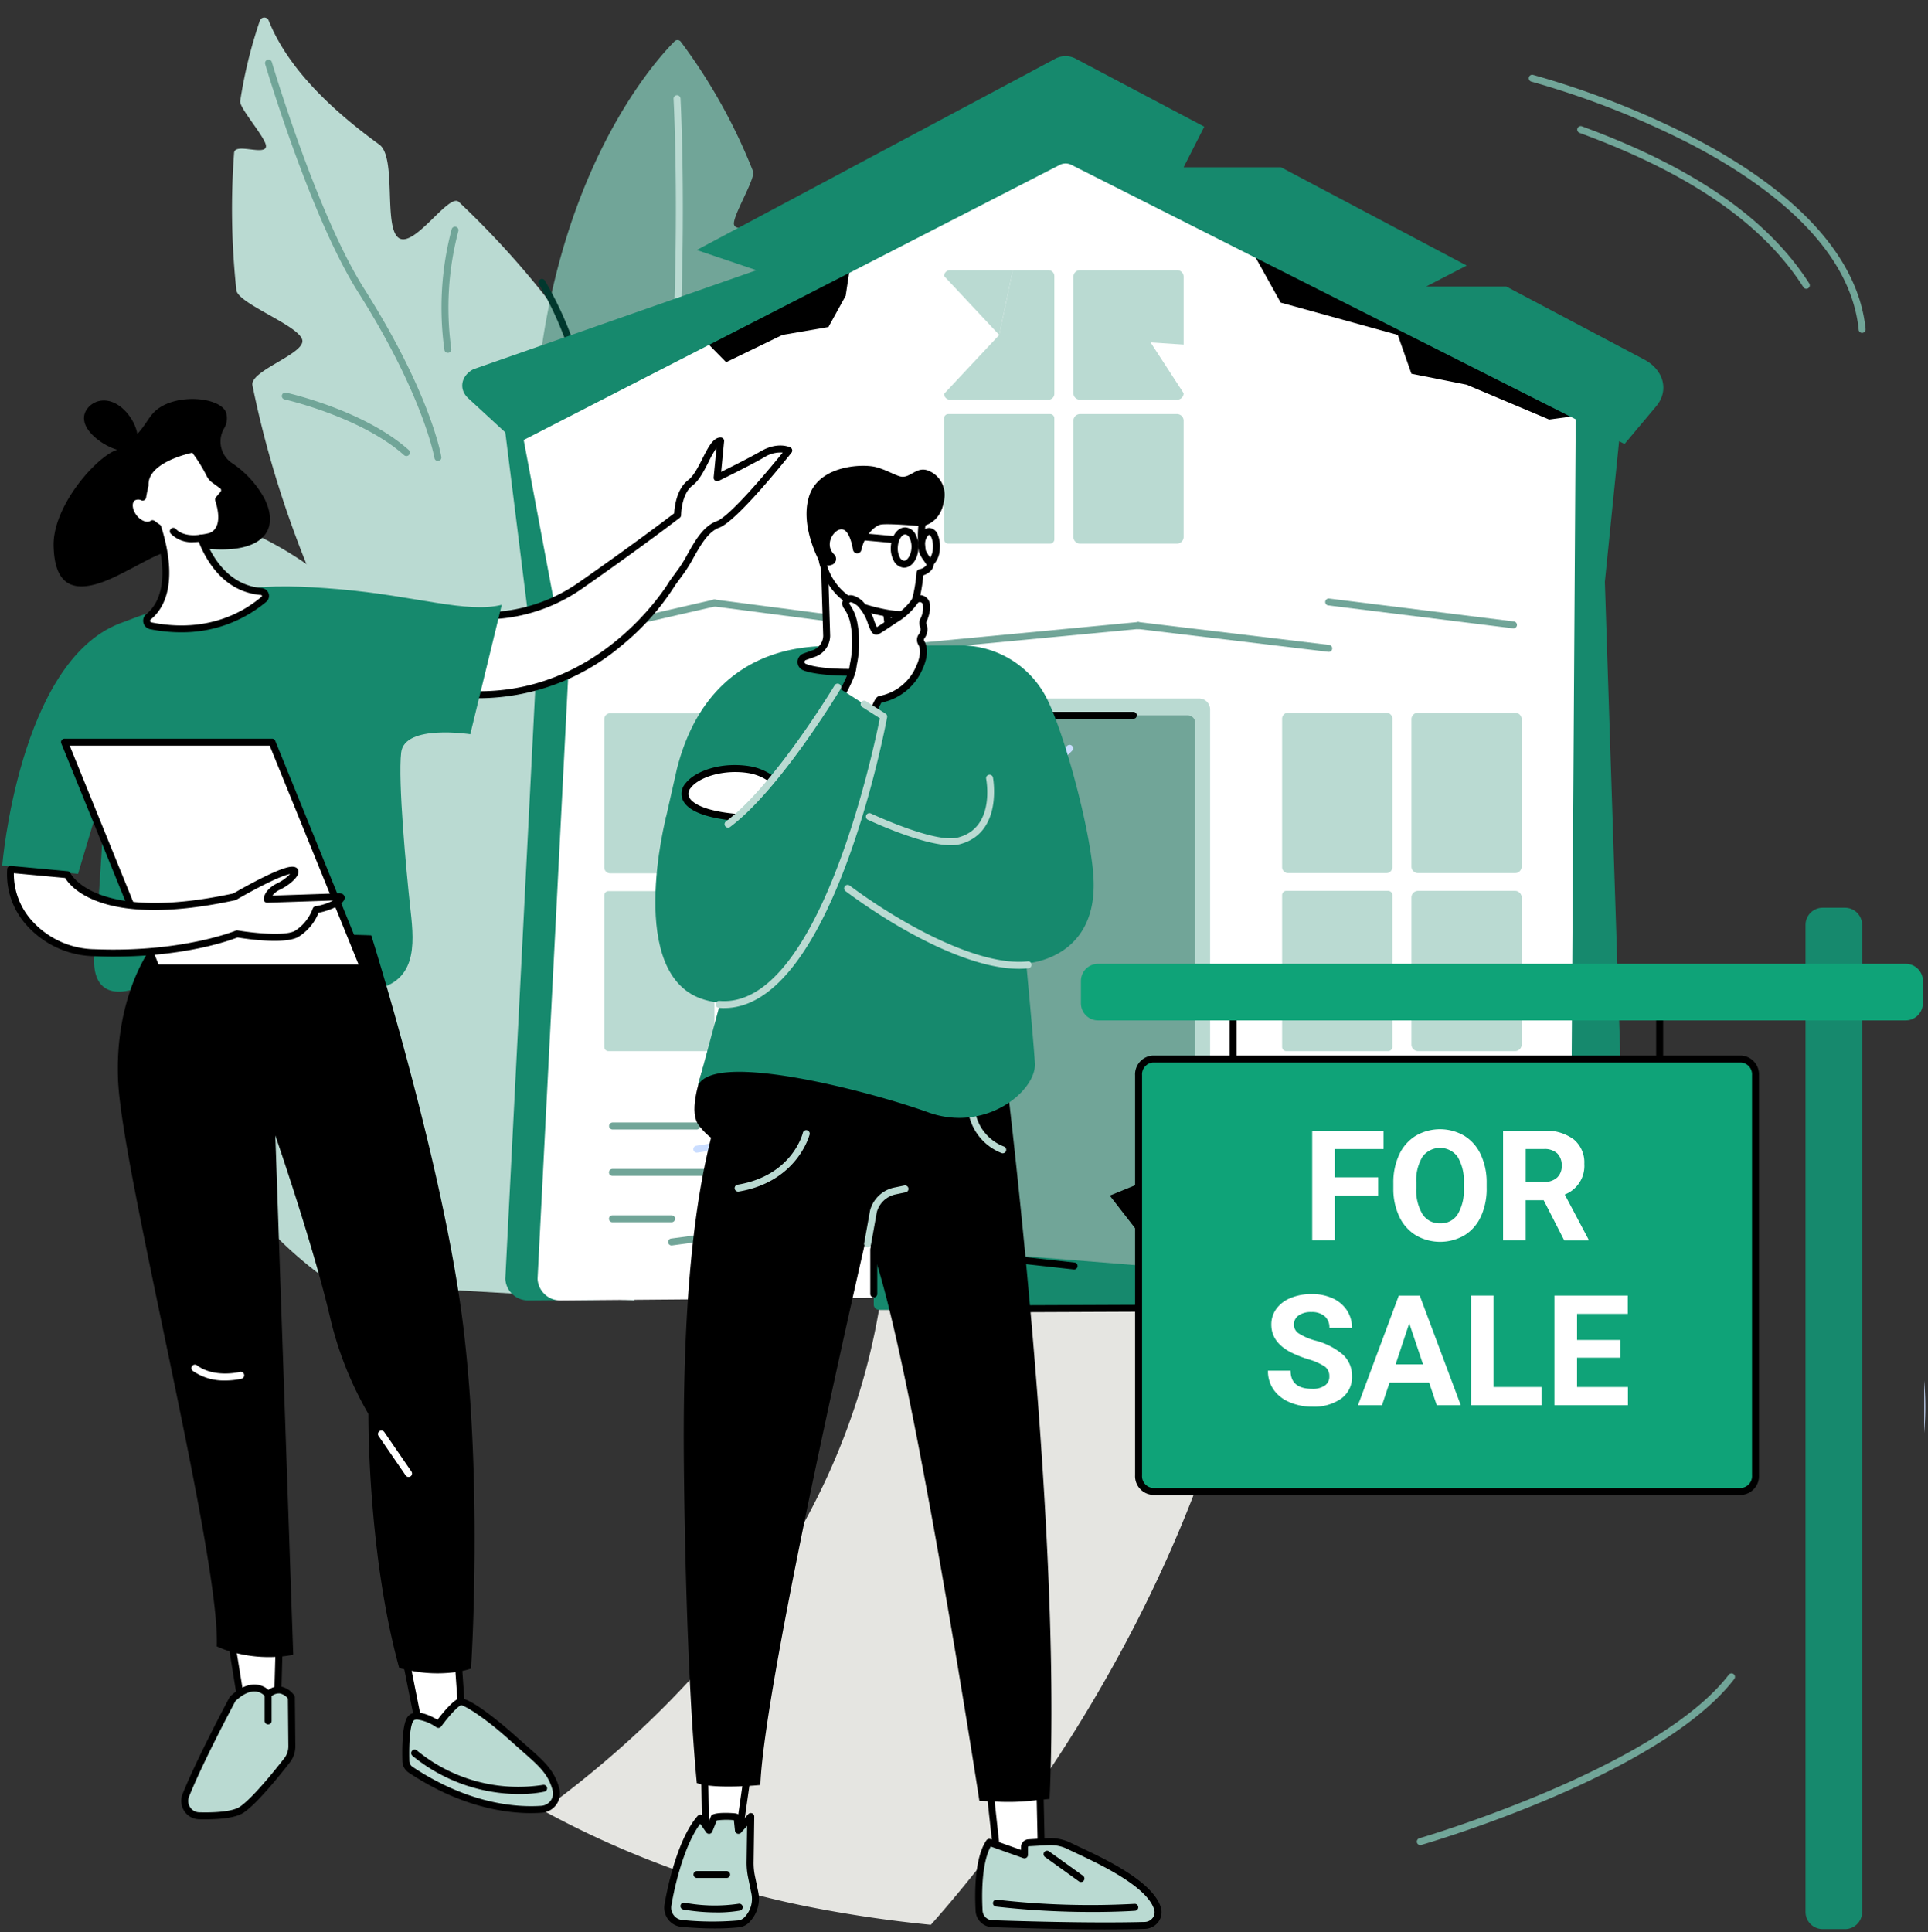 <svg xmlns="http://www.w3.org/2000/svg" xmlns:xlink="http://www.w3.org/1999/xlink" width="371.049" height="371.833" viewBox="0 0 371.049 371.833"><rect x="0" y="0" width="371.049" height="371.833" fill="#333333" stroke="none"/><defs><clipPath id="clip-path"><path id="Trac&#xE9;_10053" data-name="Trac&#xE9; 10053" d="M2,8H373.049V379.833H2ZM2,8" transform="translate(-2 -8)"></path></clipPath><clipPath id="clip-path-2"><path id="Trac&#xE9;_10118" data-name="Trac&#xE9; 10118" d="M209,112h13.371V310.008H209Zm0,0" transform="translate(-209 -112)"></path></clipPath><clipPath id="clip-path-3"><path id="Trac&#xE9;_10158" data-name="Trac&#xE9; 10158" d="M78,216H98.057v24.183H78Zm0,0" transform="translate(-78 -216)"></path></clipPath><clipPath id="clip-path-4"><path id="Trac&#xE9;_10165" data-name="Trac&#xE9; 10165" d="M114,219h36.771v19.169H114Zm0,0" transform="translate(-114 -219)"></path></clipPath></defs><g id="SAM_Assistance_photo_4_" data-name="SAM_Assistance_photo (4)" transform="translate(-2 -8)"><path id="Trac&#xE9;_10054" data-name="Trac&#xE9; 10054" d="M223.574,177.055V166.961a67.365,67.365,0,0,1,0,10.094" transform="translate(148.763 106.725)" fill="#caddff"></path><path id="Trac&#xE9;_10055" data-name="Trac&#xE9; 10055" d="M49.515,125.554c-8.292-7.8-20.024-17.523-31.123-22.081a1.041,1.041,0,0,0-1.449.986A216.333,216.333,0,0,0,20.964,134.9c.392,1.867,7.273,4.994,7.782,6.935.483,1.834-5.406,2.474-4.8,4.347,5.021,15.6,14.422,32.514,31.9,44.716l58.113,3.311,13.188-43.979L78.7,140.565a59.606,59.606,0,0,1-29.184-15.011" transform="translate(10.031 64.046)" fill="#badad2"></path><path id="Trac&#xE9;_10056" data-name="Trac&#xE9; 10056" d="M99.824,118.114s2.52-17.315,29.635-34.2c.528-.333,1.618,2.011,2.168,1.684.495-.3,1.265-3.735,1.775-4.028.777-.451,1.568-.9,2.377-1.345a1.115,1.115,0,0,1,1.671.947,65.57,65.57,0,0,1-1.162,11.086c-.177.953-4.733,2.605-4.969,3.624-.247,1.064,3.826,1.508,3.507,2.644a66.83,66.83,0,0,1-24.752,36.137l-10.25-16.55" transform="translate(65.678 48.394)" fill="#99b9ff"></path><path id="Trac&#xE9;_10057" data-name="Trac&#xE9; 10057" d="M68.365,99.963S54.386,74.1,24.863,67.005a1.448,1.448,0,0,0-1.711,1.959A262.514,262.514,0,0,1,34.428,98.546c7.325,24.587,1.711,39.252,20.266,60.059,16.27,18.248,49.006,21.519,48.327,6.744-.091-2.076-34.655-65.387-34.655-65.387" transform="translate(14.117 39.587)" fill="#badad2"></path><path id="Trac&#xE9;_10058" data-name="Trac&#xE9; 10058" d="M129.124,179.153s2.3-77.961-56.762-133.653c-1.893-1.789-8.559,8.958-11.556,6.94s-.353-15.506-3.741-17.974c-7.73-5.621-17.289-13.828-21.3-23.889a.907.907,0,0,0-1.684.02A89.506,89.506,0,0,0,30.29,26.1c-.222,1.351,5.145,7.26,4.962,8.762-.222,1.789-5.987-.8-6.137,1.188a146.031,146.031,0,0,0,.437,26.422c.274,2.618,12.268,6.888,12.7,9.669.4,2.651-10.172,5.876-9.6,8.67,6.653,32.834,24.2,73.515,67.228,122.854l29.249-24.516" transform="translate(17.934 1.354)" fill="#badad2"></path><path id="Trac&#xE9;_10059" data-name="Trac&#xE9; 10059" d="M65.781,92.1a.666.666,0,0,1-.66-.555C65.1,91.424,63,79.469,50.444,59.635c-9.225-14.572-17.817-43.626-17.9-43.913a.67.67,0,1,1,1.286-.379c.085.287,8.625,29.165,17.746,43.58C64.3,79.019,66.362,90.83,66.44,91.326a.667.667,0,0,1-.548.77.636.636,0,0,1-.111.007" transform="translate(20.487 4.605)" fill="#71a598"></path><path id="Trac&#xE9;_10060" data-name="Trac&#xE9; 10060" d="M58.407,65.413a.655.655,0,0,1-.444-.17c-8.233-7.358-22.831-10.688-22.975-10.72a.669.669,0,1,1,.287-1.306c.614.137,15.082,3.434,23.582,11.027a.669.669,0,0,1-.45,1.169" transform="translate(21.796 30.348)" fill="#71a598"></path><path id="Trac&#xE9;_10061" data-name="Trac&#xE9; 10061" d="M54.049,58.375a.667.667,0,0,1-.659-.574,59.036,59.036,0,0,1,1.4-23.23.67.67,0,0,1,1.28.4,57.627,57.627,0,0,0-1.358,22.642.676.676,0,0,1-.574.757.432.432,0,0,1-.091.007" transform="translate(34.133 17.525)" fill="#71a598"></path><path id="Trac&#xE9;_10062" data-name="Trac&#xE9; 10062" d="M103.65,159.91s22.173-57.186,5.928-110.873c-.542-1.8-6.849.927-7.489-.862-.5-1.423,4.2-8.912,3.643-10.322A107.5,107.5,0,0,0,91.826,12.92a.794.794,0,0,0-1.182-.078C84.879,18.619,43.277,64.922,75.406,168.5l28.244-8.586" transform="translate(41.189 3.098)" fill="#71a598"></path><path id="Trac&#xE9;_10063" data-name="Trac&#xE9; 10063" d="M77.885,110.16c-.026,0-.059-.007-.091-.007a.67.67,0,0,1-.568-.757c6.268-45.754,3.924-89.289,3.9-89.726a.667.667,0,0,1,.633-.705.679.679,0,0,1,.705.627c.026.438,2.37,44.109-3.911,89.988a.674.674,0,0,1-.666.581" transform="translate(50.501 7.362)" fill="#badad2"></path><path id="Trac&#xE9;_10064" data-name="Trac&#xE9; 10064" d="M108.123,143.153s22.217-31.45,24.013-67.378c.092-1.808-8.611,1.1-8.631-.725-.025-2.435,8.593-9.611,8.35-12.065a74.222,74.222,0,0,0-4.4-19.084,1.781,1.781,0,0,0-2.644-.816C116.7,48.452,85.057,73.954,87.609,144.1l20.514-.946" transform="translate(57.379 23.355)" fill="#99b9ff"></path><path id="Trac&#xE9;_10065" data-name="Trac&#xE9; 10065" d="M93.955,123.605a.505.505,0,0,1-.1-.013.665.665,0,0,1-.561-.757c3.872-26.742,26.2-74.429,26.423-74.906a.67.67,0,1,1,1.213.568c-.229.477-22.466,47.981-26.311,74.534a.679.679,0,0,1-.666.575" transform="translate(61.291 26.548)" fill="#5479f7"></path><path id="Trac&#xE9;_10066" data-name="Trac&#xE9; 10066" d="M72.966,64.152a.671.671,0,0,1-.659-.555A66.989,66.989,0,0,0,64.1,41.144a.675.675,0,0,1,.209-.927.668.668,0,0,1,.921.209,68.441,68.441,0,0,1,8.4,22.949.666.666,0,0,1-.548.77.6.6,0,0,1-.111.007" transform="translate(41.624 21.561)" fill="#01382e"></path><path id="Trac&#xE9;_10067" data-name="Trac&#xE9; 10067" d="M89.867,83.605a.645.645,0,0,1-.157-.02.669.669,0,0,1-.5-.81c2.011-8.226,9.154-22.25,9.454-22.844a.684.684,0,0,1,.908-.294.67.67,0,0,1,.287.9c-.072.144-7.371,14.481-9.349,22.557a.662.662,0,0,1-.646.509" transform="translate(58.543 34.622)" fill="#caddff"></path><path id="Trac&#xE9;_10068" data-name="Trac&#xE9; 10068" d="M135.4,98.112l2.795,25.6s-18.333,24.269-51.761,75.194c-25.881-23.251-28.492-56.124-28.492-56.124l21.65-38.8s22.74-7.287,23.608-7.561,32.2,1.691,32.2,1.691" transform="translate(37.559 59.347)" fill="#badad2"></path><path id="Trac&#xE9;_10069" data-name="Trac&#xE9; 10069" d="M200.377,158.8c-12.4,59.249-48.144,103.691-61.2,118.361-8-.791-16-1.972-23.909-3.545A180.381,180.381,0,0,1,64.5,255.144c24.47-17.862,56.729-49.574,64.695-96.339h71.178" transform="translate(41.965 101.249)" fill="#e5e5e1"></path><path id="Trac&#xE9;_10070" data-name="Trac&#xE9; 10070" d="M198.136,92.72,202.6,229.545H169.9V48.617h32.7l-4.466,44.1" transform="translate(112.725 27.27)" fill="#16896d"></path><path id="Trac&#xE9;_10071" data-name="Trac&#xE9; 10071" d="M77.727,51.715,60.184,61.874l5.882,47.08L60.184,224.743A4.383,4.383,0,0,0,64.7,228.9l13.025-.105V51.715" transform="translate(39.064 29.35)" fill="#16896d"></path><path id="Trac&#xE9;_10072" data-name="Trac&#xE9; 10072" d="M71.592,127.341,65.7,243.13a4.383,4.383,0,0,0,4.518,4.16L259,245.722a5.39,5.39,0,0,0,5.47-5.255l1.071-170.085-103.2-46.055L61.211,72.009l10.381,55.332" transform="translate(39.754 10.963)" fill="#fff"></path><path id="Trac&#xE9;_10073" data-name="Trac&#xE9; 10073" d="M145.41,35.555l6.771,12.176,22.55,6.229,2.619,7.463,10.608,2.109,15.9,6.705,7.665-1.051L145.41,35.555" transform="translate(96.284 18.5)"></path><path id="Trac&#xE9;_10074" data-name="Trac&#xE9; 10074" d="M82.523,52.218l5.164,5.243,10.825-5.243,8.853-1.521,3.323-6.026.986-6.522L82.523,52.218" transform="translate(54.063 20.241)"></path><path id="Trac&#xE9;_10075" data-name="Trac&#xE9; 10075" d="M91.661,120.922H72.714a1.132,1.132,0,0,1-1.136-1.13V91.255a1.136,1.136,0,0,1,1.136-1.13H91.661a1.13,1.13,0,0,1,1.129,1.13v28.538a1.126,1.126,0,0,1-1.129,1.13" transform="translate(46.714 55.138)" fill="#badad2"></path><path id="Trac&#xE9;_10076" data-name="Trac&#xE9; 10076" d="M106.434,120.922H87.716a1.243,1.243,0,0,1-1.247-1.247v-28.3a1.243,1.243,0,0,1,1.247-1.247h18.718a1.243,1.243,0,0,1,1.247,1.247v28.3a1.243,1.243,0,0,1-1.247,1.247" transform="translate(56.712 55.138)" fill="#caddff"></path><path id="Trac&#xE9;_10077" data-name="Trac&#xE9; 10077" d="M91.987,141.393h-19.6a.808.808,0,0,1-.81-.809V111.407a.813.813,0,0,1,.81-.809h19.6a.807.807,0,0,1,.8.809v29.177a.8.8,0,0,1-.8.809" transform="translate(46.714 68.884)" fill="#badad2"></path><path id="Trac&#xE9;_10078" data-name="Trac&#xE9; 10078" d="M106.408,141.393H87.748a1.275,1.275,0,0,1-1.28-1.272V111.877a1.281,1.281,0,0,1,1.28-1.279h18.659a1.275,1.275,0,0,1,1.273,1.279v28.245a1.27,1.27,0,0,1-1.273,1.272" transform="translate(56.712 68.884)" fill="#caddff"></path><path id="Trac&#xE9;_10079" data-name="Trac&#xE9; 10079" d="M123.928,39.109h6.863a1.135,1.135,0,0,1,1.135,1.13V62.9a1.13,1.13,0,0,1-1.135,1.129H111.844a1.132,1.132,0,0,1-1.137-1.129l10.61-11.328,2.611-12.464" transform="translate(72.985 20.887)" fill="#badad2"></path><path id="Trac&#xE9;_10080" data-name="Trac&#xE9; 10080" d="M121.317,51.573l-10.61-11.334a1.136,1.136,0,0,1,1.137-1.13h12.084l-2.611,12.464" transform="translate(72.985 20.887)" fill="#badad2"></path><path id="Trac&#xE9;_10081" data-name="Trac&#xE9; 10081" d="M140.45,53.009l6.36,9.78a1.24,1.24,0,0,1-1.24,1.241H126.845A1.241,1.241,0,0,1,125.6,62.79V40.356a1.247,1.247,0,0,1,1.247-1.247h18.725a1.245,1.245,0,0,1,1.24,1.247V53.427l-6.36-.418" transform="translate(82.983 20.887)" fill="#badad2"></path><path id="Trac&#xE9;_10082" data-name="Trac&#xE9; 10082" d="M131.116,80.6h-19.6a.808.808,0,0,1-.809-.8V56.485a.814.814,0,0,1,.809-.81h19.6a.813.813,0,0,1,.809.81V79.793a.807.807,0,0,1-.809.8" transform="translate(72.985 32.009)" fill="#badad2"></path><path id="Trac&#xE9;_10083" data-name="Trac&#xE9; 10083" d="M145.536,80.6H126.877a1.275,1.275,0,0,1-1.279-1.273V56.955a1.281,1.281,0,0,1,1.279-1.28h18.659a1.276,1.276,0,0,1,1.274,1.28V79.323a1.271,1.271,0,0,1-1.274,1.273" transform="translate(82.983 32.009)" fill="#badad2"></path><path id="Trac&#xE9;_10084" data-name="Trac&#xE9; 10084" d="M169.712,120.91H150.766a1.132,1.132,0,0,1-1.137-1.13V91.2a1.136,1.136,0,0,1,1.137-1.13h18.947a1.135,1.135,0,0,1,1.135,1.13V119.78a1.131,1.131,0,0,1-1.135,1.13" transform="translate(99.117 55.099)" fill="#badad2"></path><path id="Trac&#xE9;_10085" data-name="Trac&#xE9; 10085" d="M184.491,120.91H165.767a1.246,1.246,0,0,1-1.247-1.249V91.307a1.244,1.244,0,0,1,1.247-1.241h18.725a1.24,1.24,0,0,1,1.24,1.241v28.354a1.242,1.242,0,0,1-1.24,1.249" transform="translate(109.115 55.099)" fill="#badad2"></path><path id="Trac&#xE9;_10086" data-name="Trac&#xE9; 10086" d="M170.038,141.412h-19.6a.809.809,0,0,1-.809-.809V111.381a.81.81,0,0,1,.809-.811h19.6a.81.81,0,0,1,.809.811V140.6a.809.809,0,0,1-.809.809" transform="translate(99.117 68.865)" fill="#badad2"></path><path id="Trac&#xE9;_10087" data-name="Trac&#xE9; 10087" d="M184.458,141.412H165.8a1.275,1.275,0,0,1-1.279-1.279V111.85a1.281,1.281,0,0,1,1.279-1.28h18.659a1.277,1.277,0,0,1,1.274,1.28v28.283a1.271,1.271,0,0,1-1.274,1.279" transform="translate(109.115 68.865)" fill="#badad2"></path><path id="Trac&#xE9;_10088" data-name="Trac&#xE9; 10088" d="M285.012,81.836l-6.091,7.26-1.051-.529-8.357-4.218-1.026-.516-21.6-10.9L207.946,53.291l-35.53-17.928a2.455,2.455,0,0,0-2.168.013L129.677,56.2,102.726,70.025,67.046,88.332l-1.254.646-9.421-8.683c-1.854-1.711-1.41-4.289.966-5.563l54.516-19.071-11.491-3.885,69.069-36.856a4.189,4.189,0,0,1,3.8,0l24.8,13.116-3.97,7.809h18.725l35.753,18.921L240.727,58.8h15.434l26.533,14.044c3.794,2,4.825,6,2.318,8.99" transform="translate(35.734 4.341)" fill="#16896d"></path><path id="Trac&#xE9;_10089" data-name="Trac&#xE9; 10089" d="M161.91,204.943H109.652a2.135,2.135,0,0,1-2.129-2.136V90.55a2.13,2.13,0,0,1,2.129-2.128H161.91a2.13,2.13,0,0,1,2.134,2.128V202.807a2.135,2.135,0,0,1-2.134,2.136" transform="translate(70.847 53.995)" fill="#badad2"></path><path id="Trac&#xE9;_10090" data-name="Trac&#xE9; 10090" d="M158.5,199.517H110.8a1.417,1.417,0,0,1-1.422-1.417V91.784a1.417,1.417,0,0,1,1.422-1.417H158.5a1.421,1.421,0,0,1,1.422,1.417V198.1a1.421,1.421,0,0,1-1.422,1.417" transform="translate(72.093 55.301)" fill="#71a598"></path><path id="Trac&#xE9;_10091" data-name="Trac&#xE9; 10091" d="M146.218,141.648l-16.433,6.7L138,158.93l8.22,4.74V141.648" transform="translate(85.794 89.73)"></path><path id="Trac&#xE9;_10092" data-name="Trac&#xE9; 10092" d="M158.666,155.732l16.121-4.459a1.007,1.007,0,0,1,1.006,1.006v10.577a1,1,0,0,1-1.006,1.006H103.615a1,1,0,0,1-1.006-1.006V152.279a1.007,1.007,0,0,1,1.006-1.006l55.051,4.459" transform="translate(67.548 96.192)" fill="#16896d"></path><path id="Trac&#xE9;_10093" data-name="Trac&#xE9; 10093" d="M109.647,188.9a.669.669,0,0,1-.667-.665V92.158a2.2,2.2,0,0,1,2.195-2.194h37.117a.669.669,0,1,1,0,1.338H111.175a.859.859,0,0,0-.856.855v96.079a.669.669,0,0,1-.672.665" transform="translate(71.826 55.031)"></path><path id="Trac&#xE9;_10094" data-name="Trac&#xE9; 10094" d="M102.879,161.748a.671.671,0,0,1-.672-.667v-8.461a1.755,1.755,0,0,1,1.75-1.75.312.312,0,0,1,.079.007l37.476,4.158a.67.67,0,0,1-.15,1.332L103.93,152.21a.417.417,0,0,0-.378.411v8.461a.671.671,0,0,1-.674.667" transform="translate(67.278 95.923)"></path><path id="Trac&#xE9;_10095" data-name="Trac&#xE9; 10095" d="M106.551,159.769a.669.669,0,0,1-.007-1.339l57.984-.236a.666.666,0,0,1,0,1.332l-57.977.242" transform="translate(69.744 100.84)"></path><path id="Trac&#xE9;_10096" data-name="Trac&#xE9; 10096" d="M190.828,82.655h-.084L155.18,78.241a.66.66,0,0,1-.58-.744.667.667,0,0,1,.744-.581l35.562,4.407a.671.671,0,0,1,.582.751.662.662,0,0,1-.66.581" transform="translate(102.451 46.266)" fill="#71a598"></path><path id="Trac&#xE9;_10097" data-name="Trac&#xE9; 10097" d="M170,85.362a.375.375,0,0,1-.085-.007l-36.672-4.4a.671.671,0,1,1,.157-1.332l36.679,4.4A.672.672,0,0,1,170,85.362" transform="translate(87.717 48.084)" fill="#71a598"></path><path id="Trac&#xE9;_10098" data-name="Trac&#xE9; 10098" d="M104.73,85.5a.661.661,0,0,1-.665-.607.67.67,0,0,1,.6-.731l47.785-4.537a.669.669,0,0,1,.13,1.332l-47.792,4.537a.179.179,0,0,1-.059.007" transform="translate(68.523 48.084)" fill="#71a598"></path><path id="Trac&#xE9;_10099" data-name="Trac&#xE9; 10099" d="M118.285,82.772a.437.437,0,0,1-.092-.007L84.452,78.359a.668.668,0,1,1,.176-1.325L118.37,81.44a.669.669,0,0,1-.085,1.332" transform="translate(54.968 46.345)" fill="#71a598"></path><path id="Trac&#xE9;_10100" data-name="Trac&#xE9; 10100" d="M72.788,82.863a.671.671,0,0,1-.15-1.325l19.645-4.492a.666.666,0,1,1,.294,1.3l-19.639,4.5a.594.594,0,0,1-.15.02" transform="translate(47.078 46.345)" fill="#71a598"></path><path id="Trac&#xE9;_10101" data-name="Trac&#xE9; 10101" d="M114.53,113.316a.656.656,0,0,1-.471-.2.672.672,0,0,1,0-.948l18.217-18.215a.669.669,0,1,1,.946.947L115.006,113.12a.691.691,0,0,1-.476.2" transform="translate(75.104 57.58)" fill="#caddff"></path><path id="Trac&#xE9;_10102" data-name="Trac&#xE9; 10102" d="M114.149,100.119a.644.644,0,0,1-.476-.2.663.663,0,0,1,0-.94l5.785-5.785a.667.667,0,1,1,.946.94l-5.785,5.785a.643.643,0,0,1-.47.2" transform="translate(74.845 57.066)" fill="#caddff"></path><path id="Trac&#xE9;_10103" data-name="Trac&#xE9; 10103" d="M87.7,148.385a.662.662,0,0,1-.653-.516.67.67,0,0,1,.5-.8l19.6-4.466a.674.674,0,0,1,.8.508.662.662,0,0,1-.5.8l-19.6,4.466a.572.572,0,0,1-.15.013" transform="translate(57.09 90.359)" fill="#caddff"></path><path id="Trac&#xE9;_10104" data-name="Trac&#xE9; 10104" d="M97.714,143.925H72.787a.669.669,0,0,1,0-1.339H97.714a.669.669,0,0,1,0,1.339" transform="translate(47.079 90.36)" fill="#71a598"></path><path id="Trac&#xE9;_10105" data-name="Trac&#xE9; 10105" d="M82.5,143.045a.67.67,0,0,1-.1-1.332l28.29-4.459a.657.657,0,0,1,.764.555.665.665,0,0,1-.555.764l-28.29,4.466a.517.517,0,0,1-.1.007" transform="translate(53.6 86.773)" fill="#caddff"></path><path id="Trac&#xE9;_10106" data-name="Trac&#xE9; 10106" d="M89.024,138.587H72.787a.673.673,0,0,1,0-1.345H89.024a.673.673,0,0,1,0,1.345" transform="translate(47.079 86.772)" fill="#71a598"></path><path id="Trac&#xE9;_10107" data-name="Trac&#xE9; 10107" d="M79.6,153.729a.668.668,0,0,1-.091-1.33l33.154-4.466a.669.669,0,1,1,.176,1.325l-33.147,4.466a.6.6,0,0,1-.091.005" transform="translate(51.648 93.946)" fill="#71a598"></path><path id="Trac&#xE9;_10108" data-name="Trac&#xE9; 10108" d="M84.167,149.265H72.787a.669.669,0,0,1,0-1.339h11.38a.669.669,0,0,1,0,1.339" transform="translate(47.079 93.945)" fill="#71a598"></path><path id="Trac&#xE9;_10109" data-name="Trac&#xE9; 10109" d="M186.946,145.718c-.038,0-.077-.007-.117-.007l-25.9-4.466a.667.667,0,0,1-.542-.777.658.658,0,0,1,.771-.542l25.9,4.459a.667.667,0,0,1,.542.777.659.659,0,0,1-.654.555" transform="translate(106.333 88.567)" fill="#caddff"></path><path id="Trac&#xE9;_10110" data-name="Trac&#xE9; 10110" d="M168.53,143.925H149.9a.669.669,0,0,1,0-1.339H168.53a.669.669,0,0,1,0,1.339" transform="translate(98.849 90.36)" fill="#caddff"></path><path id="Trac&#xE9;_10111" data-name="Trac&#xE9; 10111" d="M187.419,138.587H160.337a.673.673,0,0,1,0-1.345h27.082a.673.673,0,0,1,0,1.345" transform="translate(105.86 86.772)" fill="#caddff"></path><path id="Trac&#xE9;_10112" data-name="Trac&#xE9; 10112" d="M149.9,140.379a.67.67,0,0,1-.164-1.319l17.453-4.466a.67.67,0,0,1,.333,1.3l-17.453,4.459a.471.471,0,0,1-.169.027" transform="translate(98.849 84.98)" fill="#caddff"></path><path id="Trac&#xE9;_10113" data-name="Trac&#xE9; 10113" d="M164.789,153.727a.668.668,0,0,1-.15-1.319l19.646-4.464a.669.669,0,1,1,.292,1.305l-19.639,4.459a.565.565,0,0,1-.149.018" transform="translate(108.846 93.947)" fill="#caddff"></path><path id="Trac&#xE9;_10114" data-name="Trac&#xE9; 10114" d="M174.786,149.265H149.9a.669.669,0,0,1,0-1.339h24.889a.669.669,0,1,1,0,1.339" transform="translate(98.849 93.945)" fill="#caddff"></path><path id="Trac&#xE9;_10115" data-name="Trac&#xE9; 10115" d="M144.247,134.818a.665.665,0,0,1-.665-.665v-9.819a.669.669,0,1,1,1.339,0v9.819a.671.671,0,0,1-.674.665" transform="translate(95.057 77.653)"></path><path id="Trac&#xE9;_10116" data-name="Trac&#xE9; 10116" d="M193.375,134.818a.671.671,0,0,1-.672-.665v-9.819a.669.669,0,1,1,1.339,0v9.819a.669.669,0,0,1-.667.665" transform="translate(128.037 77.653)"></path><g id="Groupe_22994" data-name="Groupe 22994" transform="translate(347.978 181.825)" clip-path="url(#clip-path-2)"><path id="Trac&#xE9;_10117" data-name="Trac&#xE9; 10117" d="M217.488,309.067H213.2a3.3,3.3,0,0,1-3.3-3.3V115.812a3.3,3.3,0,0,1,3.3-3.3h4.289a3.3,3.3,0,0,1,3.3,3.3V305.771a3.3,3.3,0,0,1-3.3,3.3" transform="translate(-208.394 -111.654)" fill="#16896d"></path></g><path id="Trac&#xE9;_10119" data-name="Trac&#xE9; 10119" d="M288.491,122.272v4.29a3.3,3.3,0,0,1-3.3,3.3H129.763a3.3,3.3,0,0,1-3.3-3.3v-4.29a3.3,3.3,0,0,1,3.3-3.3H285.2a3.3,3.3,0,0,1,3.3,3.3" transform="translate(83.565 74.504)" fill="#0fa378"></path><path id="Trac&#xE9;_10120" data-name="Trac&#xE9; 10120" d="M135.856,213.142a2.958,2.958,0,0,1-2.754-3.115V133.045a2.954,2.954,0,0,1,2.754-3.107H249.08a2.951,2.951,0,0,1,2.756,3.107v76.981a2.955,2.955,0,0,1-2.756,3.115H135.856" transform="translate(88.021 81.868)" fill="#0fa378"></path><path id="Trac&#xE9;_10121" data-name="Trac&#xE9; 10121" d="M136.124,130.874a2.287,2.287,0,0,0-2.083,2.442V210.3a2.289,2.289,0,0,0,2.083,2.449H249.348a2.288,2.288,0,0,0,2.083-2.449V133.316a2.286,2.286,0,0,0-2.083-2.442Zm113.223,83.21H136.124A3.622,3.622,0,0,1,132.7,210.3V133.316a3.62,3.62,0,0,1,3.421-3.781H249.348a3.62,3.62,0,0,1,3.421,3.781V210.3a3.622,3.622,0,0,1-3.421,3.787" transform="translate(87.753 81.598)"></path><path id="Trac&#xE9;_10122" data-name="Trac&#xE9; 10122" d="M165.787,150.661h-8.345v8.619h-4.347v-21.09h13.737v3.52h-9.39v5.445h8.345v3.5" transform="translate(101.443 87.409)" fill="#fff"></path><path id="Trac&#xE9;_10123" data-name="Trac&#xE9; 10123" d="M176,148.377a8.923,8.923,0,0,0-1.188-5.048,4.194,4.194,0,0,0-6.764-.018,8.761,8.761,0,0,0-1.2,4.987v1.031a8.978,8.978,0,0,0,1.188,5.014,3.861,3.861,0,0,0,3.415,1.777,3.816,3.816,0,0,0,3.363-1.718,8.925,8.925,0,0,0,1.188-5Zm4.4.953a12.74,12.74,0,0,1-1.1,5.459,8.281,8.281,0,0,1-3.152,3.624,9.319,9.319,0,0,1-9.377.013,8.372,8.372,0,0,1-3.192-3.6,12.443,12.443,0,0,1-1.142-5.38V148.4a12.649,12.649,0,0,1,1.121-5.484,8.359,8.359,0,0,1,3.174-3.63,9.273,9.273,0,0,1,9.375,0,8.3,8.3,0,0,1,3.167,3.63,12.611,12.611,0,0,1,1.123,5.472v.939" transform="translate(107.717 87.292)" fill="#fff"></path><path id="Trac&#xE9;_10124" data-name="Trac&#xE9; 10124" d="M179.423,148.037h3.5a3.593,3.593,0,0,0,2.539-.829,2.986,2.986,0,0,0,.894-2.3,3.187,3.187,0,0,0-.842-2.343,3.544,3.544,0,0,0-2.6-.856h-3.487Zm3.46,3.52h-3.46v7.724h-4.349v-21.09h7.835a8.848,8.848,0,0,1,5.765,1.666,5.744,5.744,0,0,1,2.031,4.707,5.9,5.9,0,0,1-3.767,5.9l4.563,8.613v.209h-4.661l-3.956-7.724" transform="translate(116.201 87.409)" fill="#fff"></path><path id="Trac&#xE9;_10125" data-name="Trac&#xE9; 10125" d="M159.813,172.842a2.23,2.23,0,0,0-.867-1.894,11.609,11.609,0,0,0-3.127-1.391,21.757,21.757,0,0,1-3.578-1.437c-2.4-1.3-3.59-3.035-3.59-5.23a5.055,5.055,0,0,1,.959-3.049,6.283,6.283,0,0,1,2.768-2.1,10.431,10.431,0,0,1,4.048-.75,9.554,9.554,0,0,1,4.028.816,6.479,6.479,0,0,1,2.743,2.312,6.069,6.069,0,0,1,.979,3.39h-4.349a2.82,2.82,0,0,0-.914-2.253,3.748,3.748,0,0,0-2.559-.8,4.052,4.052,0,0,0-2.48.674,2.132,2.132,0,0,0-.883,1.775,2.038,2.038,0,0,0,1.038,1.725,11.586,11.586,0,0,0,3.05,1.305,13.2,13.2,0,0,1,5.4,2.761,5.521,5.521,0,0,1,1.7,4.113,5.068,5.068,0,0,1-2.076,4.3,9.055,9.055,0,0,1-5.569,1.554,10.748,10.748,0,0,1-4.434-.888,7,7,0,0,1-3.055-2.442A6.243,6.243,0,0,1,148,171.738h4.356q0,3.5,4.178,3.493a4.022,4.022,0,0,0,2.415-.633,2.035,2.035,0,0,0,.867-1.755" transform="translate(98.021 100.035)" fill="#fff"></path><path id="Trac&#xE9;_10126" data-name="Trac&#xE9; 10126" d="M165.614,170.4h5.268l-2.649-7.894Zm6.445,3.52h-7.62l-1.449,4.341h-4.623l7.854-21.088h4.03l7.892,21.088h-4.621l-1.462-4.341" transform="translate(104.984 100.15)" fill="#fff"></path><path id="Trac&#xE9;_10127" data-name="Trac&#xE9; 10127" d="M175.721,174.769h9.231v3.487H171.379V157.168h4.342v17.6" transform="translate(113.72 100.15)" fill="#fff"></path><path id="Trac&#xE9;_10128" data-name="Trac&#xE9; 10128" d="M193.681,169.122h-8.344v5.648h9.793v3.487H180.988V157.168H195.1v3.518h-9.761v5.028h8.344v3.408" transform="translate(120.171 100.15)" fill="#fff"></path><path id="Trac&#xE9;_10129" data-name="Trac&#xE9; 10129" d="M55.031,92.071a32.023,32.023,0,0,0,23.112-5.51C89.575,78.589,96.8,73.026,96.8,73.026s.02-4.387,2.468-6.222,3.9-8.076,5.817-8.031l-.686,7.077s5.811-2.82,8.781-4.544,5.008-.7,5.008-.7S107.9,73.614,104.585,74.822s-5.06,6.2-6.908,8.729L95.83,86.09s-13.685,23.648-40.8,21.362V92.071" transform="translate(35.605 34.089)" fill="#fff"></path><path id="Trac&#xE9;_10130" data-name="Trac&#xE9; 10130" d="M55.971,107.1c25.985,1.828,39.415-20.847,39.545-21.075l.039-.059,1.848-2.54a26.219,26.219,0,0,0,1.554-2.566c1.436-2.559,3.062-5.458,5.667-6.4,2.4-.875,9.434-9.173,12.673-13.188a5.751,5.751,0,0,0-3.513.888c-2.958,1.711-8.762,4.538-8.82,4.564a.671.671,0,0,1-.96-.666l.555-5.693a21.357,21.357,0,0,0-1.482,2.625c-.914,1.8-1.861,3.669-3.134,4.622-2.161,1.619-2.2,5.647-2.2,5.687a.684.684,0,0,1-.261.529c-.078.059-7.378,5.667-18.692,13.554a32.84,32.84,0,0,1-22.818,5.758Zm2.938,1.443c-1.195,0-2.416-.052-3.663-.15a.675.675,0,0,1-.614-.673V92.341a.666.666,0,0,1,.248-.516.658.658,0,0,1,.555-.137,31.649,31.649,0,0,0,22.59-5.406C88.152,79.224,95.047,74,96.411,72.957c.059-1.123.431-4.694,2.729-6.418,1.025-.764,1.939-2.566,2.742-4.159,1.09-2.148,2.037-4.009,3.454-4.009h.039a.685.685,0,0,1,.483.222.669.669,0,0,1,.163.509l-.568,5.889c1.815-.9,5.51-2.749,7.665-3.989,3.245-1.88,5.543-.77,5.641-.718a.635.635,0,0,1,.352.451.688.688,0,0,1-.124.561c-1.071,1.345-10.511,13.182-13.906,14.422-2.135.77-3.63,3.447-4.955,5.8a29.179,29.179,0,0,1-1.639,2.7l-1.828,2.507A48.242,48.242,0,0,1,86.291,98.413a42.737,42.737,0,0,1-27.382,10.133" transform="translate(35.337 33.819)"></path><path id="Trac&#xE9;_10131" data-name="Trac&#xE9; 10131" d="M98.392,79.051l-6.059,24.908s-12.646-1.978-13.3,3.506,1.012,23.079,1.7,29.407,1.822,14.081-6.183,16.087-37.169-4.1-44.808-.739-10.355-.281-9.721-6.209,2.168-33.049,2.168-33.049l-5.347,17.882L2.254,129.258s3.225-39.128,22.6-46.61,27.9-7.815,42.372-6.581,24.555,4.7,31.169,2.984" transform="translate(0.17 45.333)" fill="#16896d"></path><path id="Trac&#xE9;_10132" data-name="Trac&#xE9; 10132" d="M40.9,59.745a4.985,4.985,0,0,0,1.489,6.45A19.281,19.281,0,0,1,48.75,73.1c3.082,6.215-.587,10.348-10.022,9.728S29,83.7,20.46,87.917,8.343,89.8,8.173,82.184s8.083-16.949,11.994-18.392a9.631,9.631,0,0,0,1.782-1.084c3.29-2.3,4.061-4.694,5.517-6.2,3.624-3.735,12.568-3.088,13.867-.052a3.8,3.8,0,0,1-.437,3.284" transform="translate(4.143 30.846)"></path><path id="Trac&#xE9;_10133" data-name="Trac&#xE9; 10133" d="M18.915,55.481c2.507,2.083,3.93,5.954,2.572,7.587s-4.982.4-7.482-1.678-2.938-4.231-1.58-5.856,3.989-2.128,6.49-.052" transform="translate(6.491 30.957)"></path><path id="Trac&#xE9;_10134" data-name="Trac&#xE9; 10134" d="M17.5,69.072a1.951,1.951,0,0,1,1.952-.144c.2-1.227.47-2.259.47-2.259-.248-5.151,9.056-6.947,9.056-6.947h.359a29.6,29.6,0,0,1,3.029,4.838,2.735,2.735,0,0,0,.836,1.012L34.76,66.7a1.129,1.129,0,0,1,.2,1.645L34.068,69.4c2.07,6.444-1.756,7.123-1.756,7.123a12.547,12.547,0,0,1-1.613.294c1.273,3.447,4.538,9.7,11.608,10.283a.844.844,0,0,1,.5,1.476c-2.977,2.559-10.361,7.4-21.793,5.112a.985.985,0,0,1-.411-1.743c2.272-1.828,5.158-6.385,1.776-17.171-.385-.255-.738-.5-1.025-.731-.94.672-2.52.163-3.578-1.175-1.084-1.365-1.2-3.069-.274-3.8" transform="translate(9.991 34.726)" fill="#fff"></path><path id="Trac&#xE9;_10135" data-name="Trac&#xE9; 10135" d="M21.627,73.651a.678.678,0,0,1,.411.137c.294.235.633.47.979.7a.679.679,0,0,1,.274.359c3.545,11.314.268,16.068-2,17.9a.32.32,0,0,0-.117.333.3.3,0,0,0,.242.235c10.916,2.18,17.981-2.174,21.225-4.969a.151.151,0,0,0,.052-.17.21.21,0,0,0-.176-.131c-7.378-.614-10.8-6.979-12.176-10.714a.672.672,0,0,1,.052-.581.681.681,0,0,1,.5-.32,13.016,13.016,0,0,0,1.528-.274.422.422,0,0,1,.046-.013,2.229,2.229,0,0,0,1.351-1.071c.659-1.116.614-2.912-.118-5.191a.686.686,0,0,1,.131-.64l.888-1.051a.477.477,0,0,0,.111-.352.466.466,0,0,0-.189-.32l-1.554-1.13a3.4,3.4,0,0,1-1.045-1.26,29.023,29.023,0,0,0-2.762-4.459c-.953.209-8.618,1.991-8.416,6.248a1.1,1.1,0,0,1-.02.2c-.007.007-.261,1.012-.45,2.187a.678.678,0,0,1-.326.477.7.7,0,0,1-.581.046,1.32,1.32,0,0,0-1.293.039c-.62.49-.437,1.828.379,2.86.894,1.13,2.1,1.456,2.664,1.051A.664.664,0,0,1,21.627,73.651Zm5.452,21.571a30.411,30.411,0,0,1-5.922-.6,1.661,1.661,0,0,1-.7-2.925c1.991-1.6,4.825-5.83,1.632-16.224-.183-.117-.353-.242-.522-.366a3.719,3.719,0,0,1-4.035-1.547c-1.332-1.678-1.4-3.767-.17-4.746a2.38,2.38,0,0,1,1.841-.444c.131-.712.268-1.28.326-1.5-.157-5.6,9.2-7.462,9.6-7.541a.886.886,0,0,1,.131-.013h.359a.674.674,0,0,1,.536.268,31.152,31.152,0,0,1,3.095,4.949,2.136,2.136,0,0,0,.627.764l1.56,1.13a1.805,1.805,0,0,1,.313,2.618l-.653.777c.757,2.546.712,4.551-.144,5.961a3.567,3.567,0,0,1-2.213,1.665c-.274.065-.548.131-.836.183,1.436,3.473,4.57,8.559,10.74,9.075a1.533,1.533,0,0,1,1.332,1.051,1.475,1.475,0,0,1-.45,1.593,25.2,25.2,0,0,1-16.44,5.869" transform="translate(9.72 34.456)"></path><path id="Trac&#xE9;_10136" data-name="Trac&#xE9; 10136" d="M26.144,71.528a5.618,5.618,0,0,1-4.44-1.665.668.668,0,0,1,1.038-.842c.065.078,1.378,1.573,4.714,1.064a.668.668,0,0,1,.764.561.661.661,0,0,1-.562.757,9.925,9.925,0,0,1-1.515.124" transform="translate(13.13 40.804)"></path><path id="Trac&#xE9;_10137" data-name="Trac&#xE9; 10137" d="M38,196.535l-.464,17.192-6.072.652-3-18.5,9.539.652" transform="translate(17.766 126.143)" fill="#fff"></path><path id="Trac&#xE9;_10138" data-name="Trac&#xE9; 10138" d="M29.526,196.876l2.768,17.042,4.857-.53.431-15.957Zm2.207,18.439a.666.666,0,0,1-.659-.562l-3-18.491a.673.673,0,0,1,.705-.777l9.539.654a.674.674,0,0,1,.627.685l-.463,17.184a.667.667,0,0,1-.6.647l-6.072.66h-.072" transform="translate(17.497 125.874)"></path><path id="Trac&#xE9;_10139" data-name="Trac&#xE9; 10139" d="M58.765,199.648l.966,13.692-8.024.652-2.86-14.344h9.917" transform="translate(31.453 128.671)" fill="#fff"></path><path id="Trac&#xE9;_10140" data-name="Trac&#xE9; 10140" d="M49.927,200.589l2.592,12.96,6.77-.555-.881-12.405Zm2.05,14.344a.664.664,0,0,1-.653-.535l-2.866-14.346a.684.684,0,0,1,.137-.56.694.694,0,0,1,.522-.242h9.917a.669.669,0,0,1,.666.62l.966,13.692a.664.664,0,0,1-.614.71l-8.017.66h-.059" transform="translate(31.183 128.404)"></path><path id="Trac&#xE9;_10141" data-name="Trac&#xE9; 10141" d="M49.652,217.02a2.046,2.046,0,0,1-.914-1.658c-.052-2.011-.059-6.288.751-7.894,1.077-2.134,5.51.842,5.51.842s2.6-3.6,4.12-4.356c.784-.391,5.386,2.671,10.028,6.849,5.086,4.576,7.384,6.039,8.481,9.983a3.079,3.079,0,0,1-2.768,3.851c-4.668.334-14.1-.221-25.208-7.618" transform="translate(31.367 131.54)" fill="#badad2"></path><path id="Trac&#xE9;_10142" data-name="Trac&#xE9; 10142" d="M51.174,207.623a1.217,1.217,0,0,0-.366.047.643.643,0,0,0-.45.359c-.529,1.038-.777,3.871-.686,7.573a1.4,1.4,0,0,0,.614,1.123c10.962,7.292,20.24,7.827,24.8,7.508A2.43,2.43,0,0,0,76.9,223.2a2.34,2.34,0,0,0,.352-1.972c-.875-3.134-2.5-4.563-6.072-7.7-.672-.6-1.4-1.24-2.213-1.966-4.786-4.309-8.559-6.607-9.356-6.706-1.143.633-3.121,3.161-3.8,4.1a.666.666,0,0,1-.914.171A8.6,8.6,0,0,0,51.174,207.623Zm21.9,18.014c-5.177,0-13.717-1.274-23.53-7.8a2.712,2.712,0,0,1-1.208-2.2c-.065-2.337-.039-6.508.816-8.213a1.993,1.993,0,0,1,1.312-1.051c1.489-.4,3.623.7,4.629,1.294.81-1.065,2.677-3.4,3.989-4.055,1.946-.966,10.688,6.874,10.773,6.953.8.719,1.534,1.366,2.207,1.952,3.656,3.219,5.5,4.832,6.47,8.35a3.668,3.668,0,0,1-.548,3.109,3.747,3.747,0,0,1-2.807,1.586c-.62.045-1.325.072-2.1.072" transform="translate(31.098 131.279)"></path><path id="Trac&#xE9;_10143" data-name="Trac&#xE9; 10143" d="M70.068,218a32.6,32.6,0,0,1-20.475-7.364.669.669,0,0,1,.836-1.045,30.685,30.685,0,0,0,24.261,6.647.676.676,0,0,1,.8.5.666.666,0,0,1-.5.8,23.361,23.361,0,0,1-4.923.456" transform="translate(31.784 135.25)"></path><path id="Trac&#xE9;_10144" data-name="Trac&#xE9; 10144" d="M43.882,213.566l-.085-9.415s-1.887-2.853-4.479-.537c0,0-2.39-3.348-6.829.831,0,0-6.248,11.646-9.01,18.574a2.86,2.86,0,0,0,2.579,3.929c2.866.065,6.575-.09,8.187-1.182,2.527-1.7,6.849-7.083,8.729-9.505a4.309,4.309,0,0,0,.908-2.7" transform="translate(14.28 130.482)" fill="#badad2"></path><path id="Trac&#xE9;_10145" data-name="Trac&#xE9; 10145" d="M33.3,205.132c-.607,1.135-6.346,11.92-8.932,18.4a2.174,2.174,0,0,0,.209,2.037,2.129,2.129,0,0,0,1.763.979c3.878.1,6.653-.287,7.8-1.065,2.461-1.665,6.816-7.1,8.572-9.361a3.694,3.694,0,0,0,.77-2.278l-.085-9.193a2.654,2.654,0,0,0-1.573-.986,2.284,2.284,0,0,0-1.789.724.665.665,0,0,1-.522.164.654.654,0,0,1-.47-.274A2.706,2.706,0,0,0,37.2,203.3C36.035,203.186,34.723,203.806,33.3,205.132ZM27.463,227.9c-.372,0-.757,0-1.156-.013a3.478,3.478,0,0,1-2.853-1.574,3.559,3.559,0,0,1-.333-3.276c2.749-6.876,8.984-18.517,9.049-18.634a.552.552,0,0,1,.131-.169c1.756-1.66,3.46-2.417,5.053-2.266a4.066,4.066,0,0,1,2.3,1.018,3.29,3.29,0,0,1,2.357-.652,4.149,4.149,0,0,1,2.612,1.723.65.65,0,0,1,.111.359l.091,9.415a5.061,5.061,0,0,1-1.051,3.114c-2.233,2.866-6.353,7.939-8.879,9.649-1.286.869-3.78,1.307-7.43,1.307" transform="translate(14.011 130.214)"></path><path id="Trac&#xE9;_10146" data-name="Trac&#xE9; 10146" d="M33.145,209.118a.67.67,0,0,1-.672-.665v-5.074a.669.669,0,0,1,1.338-.007v5.081a.66.66,0,0,1-.666.665" transform="translate(20.459 130.725)"></path><path id="Trac&#xE9;_10147" data-name="Trac&#xE9; 10147" d="M83.547,256.859a17.823,17.823,0,0,1-2.337.582,26.423,26.423,0,0,1-9.806-.294c-1.051-.216-1.685-.411-1.685-.411-6.131-22.173-5.928-48.888-5.928-48.888a67.382,67.382,0,0,1-7.45-18.92c-.685-2.887-1.528-6.052-2.435-9.251-.712-2.489-1.456-5.014-2.2-7.444-2.958-9.676-5.83-17.974-5.83-17.974l.542,15.7.333,9.722L49.323,254.2a23.813,23.813,0,0,1-2.775.373,25.881,25.881,0,0,1-8.788-.856,18.953,18.953,0,0,1-3.154-1.135c.457-11.066-7.084-45.082-12.8-72.908-.921-4.486-1.8-8.822-2.585-12.856-1.456-7.463-2.612-13.958-3.2-18.718-.039-.333-.078-.654-.117-.966-.157-1.417-.261-2.658-.3-3.7-.033-.979-.046-1.927-.033-2.853,0-.294.013-.588.026-.876a47.41,47.41,0,0,1,.627-6.423,43.915,43.915,0,0,1,1.756-6.986,36.38,36.38,0,0,1,3.428-7.378c.059-.105.118-.2.176-.287a17.971,17.971,0,0,1,1.521-2.128s2.971,1.031,10.2.555c.307-.02.627-.047.953-.072,1.254-.105,2.625-.242,4.113-.445,1.567-.209,3.219-.373,4.9-.51,2.044-.155,4.133-.261,6.163-.326,1.946-.072,3.839-.105,5.582-.105h.013c1.188-.005,2.318,0,3.343,0,.685.013,1.332.027,1.926.033,2.481.052,4.048.124,4.048.124l.137.451c.059.175.131.4.215.692.47,1.528,1.384,4.538,2.566,8.591.829,2.848,1.782,6.209,2.807,9.945.366,1.325.744,2.709,1.123,4.132.059.2.111.4.163.6.653,2.46,1.332,5.046,2.011,7.717.065.241.124.483.183.724,2.494,9.839,4.988,20.755,6.79,31.059.692,3.975,1.286,7.854,1.73,11.549,3.754,31.076,1.469,65.634,1.469,65.634" transform="translate(9.106 72.244)"></path><path id="Trac&#xE9;_10148" data-name="Trac&#xE9; 10148" d="M51.425,181.66a.669.669,0,0,1-.555-.287l-5.249-7.638a.67.67,0,0,1,1.1-.759l5.249,7.64a.667.667,0,0,1-.17.926.68.68,0,0,1-.379.119" transform="translate(29.208 110.569)" fill="#fff"></path><path id="Trac&#xE9;_10149" data-name="Trac&#xE9; 10149" d="M30.522,168.163a10.342,10.342,0,0,1-6.2-1.827.669.669,0,1,1,.8-1.071c3.323,2.462,8.181,1.267,8.226,1.254a.67.67,0,1,1,.333,1.3,14.16,14.16,0,0,1-3.166.346" transform="translate(14.81 105.496)" fill="#fff"></path><path id="Trac&#xE9;_10150" data-name="Trac&#xE9; 10150" d="M27.071,136.877H67.008L49.367,93.453H9.43l17.641,43.424" transform="translate(4.988 57.373)" fill="#fff"></path><path id="Trac&#xE9;_10151" data-name="Trac&#xE9; 10151" d="M27.791,136.481H66.285l-17.1-42.091H10.692Zm39.487,1.339H27.341a.667.667,0,0,1-.62-.418L9.079,93.971a.671.671,0,0,1,.059-.627.684.684,0,0,1,.561-.294H49.637a.666.666,0,0,1,.62.418L67.9,136.9a.669.669,0,0,1-.62.921" transform="translate(4.718 57.102)"></path><path id="Trac&#xE9;_10152" data-name="Trac&#xE9; 10152" d="M46.343,113.37s6.96-4.08,10.12-4.942.764,1.8-1.508,2.892-2.35,2.52-2.35,2.52,12.451-.4,13.841-.47-.7,1.867-4.42,2.487a9.161,9.161,0,0,1-3.734,4.648c-2.69,1.5-11.458,0-11.458,0S36.5,124.816,19.4,124.136c-11.321-.45-16.877-9.552-16.146-16.034l10.9,1.011s4.538,10.231,32.194,4.257" transform="translate(0.798 67.208)" fill="#fff"></path><path id="Trac&#xE9;_10153" data-name="Trac&#xE9; 10153" d="M46.612,113.64h.007ZM4.135,109.1a13.454,13.454,0,0,0,3.421,9.082,16.554,16.554,0,0,0,12.137,5.549c16.74.672,27.043-3.532,27.147-3.578a.725.725,0,0,1,.372-.038c2.377.4,8.984,1.213,11.021.079a8.544,8.544,0,0,0,3.428-4.284.68.68,0,0,1,.529-.45,11.078,11.078,0,0,0,3.4-1.11c-3.382.13-12.255.411-12.686.431a.673.673,0,0,1-.692-.705c.007-.191.163-1.869,2.723-3.089a8.191,8.191,0,0,0,2.363-1.743c-.1.027-.235.052-.385.1-3.042.829-9.891,4.83-9.957,4.87a.64.64,0,0,1-.2.079c-25.247,5.45-31.632-2.424-32.755-4.277ZM23.363,125.15c-1.208,0-2.448-.027-3.728-.079a17.878,17.878,0,0,1-13.09-6.014A14.579,14.579,0,0,1,2.855,108.3a.671.671,0,0,1,.731-.6l10.89,1.013a.663.663,0,0,1,.555.391c.039.092,4.773,9.611,31.332,3.9.875-.51,7.143-4.12,10.191-4.956.477-.13,1.939-.535,2.3.458.464,1.233-2,3.035-3.349,3.682a4.253,4.253,0,0,0-1.613,1.22c3.029-.1,11.647-.384,12.783-.443,1.012-.047,1.123.685,1.136.771.124,1.182-2.474,2.474-5.027,2.977a9.676,9.676,0,0,1-3.9,4.648c-2.677,1.5-10.185.353-11.713.105-1.378.542-9.963,3.682-23.811,3.682" transform="translate(0.529 66.938)"></path><path id="Trac&#xE9;_10154" data-name="Trac&#xE9; 10154" d="M92.141,209.277,89.68,226.559l-6.3.02-.294-16.995,9.056-.308" transform="translate(54.44 135.136)" fill="#fff"></path><path id="Trac&#xE9;_10155" data-name="Trac&#xE9; 10155" d="M84.035,210.5l.274,15.676,5.06-.02,2.266-15.912Zm-.385,17.02a.667.667,0,0,1-.666-.659l-.3-16.995a.666.666,0,0,1,.646-.679l9.062-.314a.7.7,0,0,1,.516.222.64.64,0,0,1,.163.542L90.61,226.921a.663.663,0,0,1-.659.575l-6.294.025H83.65" transform="translate(54.17 134.866)"></path><path id="Trac&#xE9;_10156" data-name="Trac&#xE9; 10156" d="M92.715,237.809a57.665,57.665,0,0,1-11.073-.065,3.033,3.033,0,0,1-2.716-3.525c.764-4.688,2.892-12.96,6.255-16.761l1.658,2.363.986-2.442c.157-.261,4.335-.436,4.42.06l.255,2.382,2.37-2.651-.131,8.716a13.268,13.268,0,0,0,.274,2.873l.62,3.01a5.745,5.745,0,0,1-1.358,5.086,2.729,2.729,0,0,1-1.56.953" transform="translate(51.621 140.404)" fill="#badad2"></path><g id="Groupe_22995" data-name="Groupe 22995" transform="translate(129.026 355.65)" clip-path="url(#clip-path-3)"><path id="Trac&#xE9;_10157" data-name="Trac&#xE9; 10157" d="M85.411,218.831c-3,3.99-4.89,11.661-5.556,15.761a2.409,2.409,0,0,0,.47,1.854,2.3,2.3,0,0,0,1.645.9,56.815,56.815,0,0,0,10.942.065,2.207,2.207,0,0,0,1.149-.745,5.045,5.045,0,0,0,1.182-4.491l-.62-3.017a14.115,14.115,0,0,1-.287-3.01l.1-6.926-1.175,1.319a.67.67,0,0,1-1.162-.379l-.215-2.031a14.567,14.567,0,0,0-3.284.047l-.875,2.168a.663.663,0,0,1-.542.411.682.682,0,0,1-.627-.281ZM92.984,238.073Zm-4.786.9c-1.776,0-3.885-.079-6.346-.3a3.6,3.6,0,0,1-2.579-1.4,3.72,3.72,0,0,1-.738-2.893c.2-1.234,2.089-12.21,6.411-17.1a.7.7,0,0,1,.542-.222.685.685,0,0,1,.509.281l.947,1.357.529-1.3a.665.665,0,0,1,.046-.1c.5-.829,4.407-.515,4.655-.47.222.04.894.164,1,.757a.116.116,0,0,1,.007.047l.1.888,1.358-1.534a.692.692,0,0,1,.744-.177.666.666,0,0,1,.424.633l-.124,8.723a12.332,12.332,0,0,0,.255,2.723l.627,3.01a6.412,6.412,0,0,1-1.528,5.679,3.344,3.344,0,0,1-1.985,1.162,45.479,45.479,0,0,1-4.851.236" transform="translate(-77.674 -215.509)"></path></g><path id="Trac&#xE9;_10159" data-name="Trac&#xE9; 10159" d="M87.231,228.948a37.061,37.061,0,0,1-6.333-.555.67.67,0,0,1,.235-1.319,31.33,31.33,0,0,0,10.407.209A.669.669,0,0,1,91.8,228.6a25.578,25.578,0,0,1-4.57.353" transform="translate(52.6 147.078)"></path><path id="Trac&#xE9;_10160" data-name="Trac&#xE9; 10160" d="M88.233,224.762H82.52a.666.666,0,1,1,0-1.332h5.713a.666.666,0,1,1,0,1.332" transform="translate(53.609 144.638)"></path><path id="Trac&#xE9;_10161" data-name="Trac&#xE9; 10161" d="M115.555,210.883l2.213,20.142,8.474,1.777-.515-23.622-10.172,1.7" transform="translate(76.24 135.071)" fill="#fff"></path><path id="Trac&#xE9;_10162" data-name="Trac&#xE9; 10162" d="M118.651,230.736l7.175,1.5-.483-22-8.788,1.469Zm7.861,3a.975.975,0,0,1-.137-.013l-8.474-1.775a.677.677,0,0,1-.53-.582l-2.213-20.142a.665.665,0,0,1,.555-.73l10.172-1.7a.681.681,0,0,1,.537.137.7.7,0,0,1,.247.5l.516,23.615a.663.663,0,0,1-.674.685" transform="translate(75.97 134.805)"></path><path id="Trac&#xE9;_10163" data-name="Trac&#xE9; 10163" d="M114.769,233.339c-.189-3.525-.2-10.028,1.959-13.162l6.777,2.415v-1.449a.847.847,0,0,1,.757-.874l3.781-.216a8.192,8.192,0,0,1,4.107.842c3.8,1.867,15.362,6.659,16.961,12.046a2.56,2.56,0,0,1-2.429,3.226c-3.806.11-12.953.227-29.373-.334a2.627,2.627,0,0,1-2.541-2.494" transform="translate(75.66 142.361)" fill="#badad2"></path><g id="Groupe_22996" data-name="Groupe 22996" transform="translate(189.196 360.664)" clip-path="url(#clip-path-4)"><path id="Trac&#xE9;_10164" data-name="Trac&#xE9; 10164" d="M117.278,221.255c-1.3,2.318-1.867,6.752-1.573,12.322a1.951,1.951,0,0,0,1.9,1.86c16.244.555,25.347.443,29.328.333a1.986,1.986,0,0,0,1.534-.809,1.77,1.77,0,0,0,.274-1.554c-1.325-4.459-10.525-8.768-14.937-10.844-.654-.307-1.228-.575-1.685-.8a7.6,7.6,0,0,0-3.767-.777l-3.781.216a.2.2,0,0,0-.13.209v1.449a.667.667,0,0,1-.894.627ZM139.372,237.2c-5.048,0-12.183-.1-21.813-.425a3.291,3.291,0,0,1-3.192-3.134c-.2-3.657-.177-10.291,2.076-13.573a.667.667,0,0,1,.777-.249l5.883,2.089v-.5a1.51,1.51,0,0,1,1.391-1.541l3.779-.221a8.934,8.934,0,0,1,4.441.913c.45.222,1.011.483,1.658.791,4.949,2.318,14.153,6.64,15.656,11.668a3.124,3.124,0,0,1-.476,2.721,3.344,3.344,0,0,1-2.579,1.366c-1.633.045-4.12.092-7.6.092" transform="translate(-113.805 -218.572)"></path></g><path id="Trac&#xE9;_10166" data-name="Trac&#xE9; 10166" d="M135.366,229.092a162.129,162.129,0,0,1-18.425-1.033.67.67,0,1,1,.157-1.33,156.657,156.657,0,0,0,26.461.8.668.668,0,1,1,.1,1.332c-.065.007-3.251.236-8.3.236" transform="translate(76.773 146.85)"></path><path id="Trac&#xE9;_10167" data-name="Trac&#xE9; 10167" d="M129.36,227.119a.675.675,0,0,1-.393-.13l-6.522-4.687a.679.679,0,0,1-.157-.941.668.668,0,0,1,.934-.15l6.528,4.695a.667.667,0,0,1,.15.933.659.659,0,0,1-.542.281" transform="translate(80.677 143.063)"></path><path id="Trac&#xE9;_10168" data-name="Trac&#xE9; 10168" d="M141.581,129.231s12.143,93.356,9.557,148.956l-3.792.379a41.722,41.722,0,0,1-6.131.155l-3.59-.182S123.137,184.027,115.9,170c0,0-19.671,85.156-20.428,105.507,0,0-8.742.881-12.229-.373-1.867-19.639-2.409-50.011-2.5-62.776-.268-36.522,3.219-53.119,5.138-60.986,1.756-7.227,3.637-13.1,5.014-17.073l4.6-13.115,46.081,8.043" transform="translate(52.858 75.994)"></path><path id="Trac&#xE9;_10169" data-name="Trac&#xE9; 10169" d="M102.166,156.4a.718.718,0,0,1-.117-.013.672.672,0,0,1-.542-.776l1.13-6.281a.2.2,0,0,0,.013-.058,6.1,6.1,0,0,1,4.673-4.381l1.887-.386a.667.667,0,1,1,.274,1.305l-1.892.393a4.777,4.777,0,0,0-3.644,3.395l-1.123,6.248a.669.669,0,0,1-.66.555" transform="translate(66.803 91.636)" fill="#badad2"></path><path id="Trac&#xE9;_10170" data-name="Trac&#xE9; 10170" d="M87.251,149.942a.667.667,0,0,1-.1-1.325c10.413-1.737,12.483-9.649,12.568-9.982a.668.668,0,0,1,1.3.313c-.02.092-2.331,9.1-13.645,10.988a.69.69,0,0,1-.118.007" transform="translate(56.791 87.365)" fill="#badad2"></path><path id="Trac&#xE9;_10171" data-name="Trac&#xE9; 10171" d="M120.176,144.8a.636.636,0,0,1-.261-.059,10.275,10.275,0,0,1-6.5-9.285.657.657,0,0,1,.692-.645.668.668,0,0,1,.64.692,8.817,8.817,0,0,0,5.693,8.011.667.667,0,0,1,.346.881.659.659,0,0,1-.613.4" transform="translate(74.805 85.138)" fill="#badad2"></path><path id="Trac&#xE9;_10172" data-name="Trac&#xE9; 10172" d="M83.743,130.695c-1.11,3.774-2.84,9-.92,11.511,3.486,4.558,6.372,3.826,10.675,2.26,8.6-3.141,22.329-8.09,26.337-5.335l.177-8.436H83.743" transform="translate(53.685 82.377)"></path><path id="Trac&#xE9;_10173" data-name="Trac&#xE9; 10173" d="M135.284,82.313a18.594,18.594,0,0,1,16.8,10.381c3.624,7.391,8.736,26.737,8.932,35.184.346,14.768-12.589,15.6-12.973,15.624-.007,0-.007,0-.007.007.04.425,1.548,16.472,1.671,19.318.216,5.211-9.447,13.339-20.546,9.336-11.046-3.981-41.217-11.92-44.279-5.165-.007.007-.02.007-.013-.005L97.521,120.05c.007-.007,0-.013-.007-.013l-10.387.5c-.007,0-.007,0-.007-.007l-8.461-4.891a.007.007,0,0,1-.007-.007l2.142-9.493C84.868,89.932,95.758,82.5,109.808,82.43l25.475-.117" transform="translate(51.464 49.893)" fill="#16896d"></path><path id="Trac&#xE9;_10174" data-name="Trac&#xE9; 10174" d="M100.479,109.01c-1.939-.358-1.41-2.611-8.233-3.015-19.691-1.175-10.146-11.171,1.13-9.265,3.741.633,5.21,3.049,6.62,3.663,11.8,5.151,4.355,9.329.483,8.617" transform="translate(52.952 59.411)" fill="#fff"></path><path id="Trac&#xE9;_10175" data-name="Trac&#xE9; 10175" d="M90.816,97.431c-3.9,0-7.28,1.384-8.527,3.01a1.715,1.715,0,0,0-.353,1.815c.3.653,1.946,2.827,10.616,3.342,4.805.281,6.17,1.476,7.169,2.345a2.326,2.326,0,0,0,1.149.679c1.821.333,4.6-.6,5.047-2.057.215-.717.078-2.669-5.922-5.288a7.075,7.075,0,0,1-1.619-1.136,9.54,9.54,0,0,0-4.844-2.481A16.179,16.179,0,0,0,90.816,97.431Zm10.858,12.6a6.2,6.2,0,0,1-1.051-.092,3.592,3.592,0,0,1-1.776-.993c-.855-.737-2.024-1.757-6.372-2.017-6.64-.391-10.7-1.815-11.752-4.12a3.02,3.02,0,0,1,.509-3.186c1.776-2.318,6.77-4.25,12.529-3.284a10.831,10.831,0,0,1,5.478,2.775,6.2,6.2,0,0,0,1.293.934c6.4,2.795,7.156,5.295,6.666,6.908-.581,1.894-3.245,3.075-5.523,3.075" transform="translate(52.684 59.14)"></path><path id="Trac&#xE9;_10176" data-name="Trac&#xE9; 10176" d="M116.3,92.772a1,1,0,0,0-.555-1.743l-1.332-.157a3.73,3.73,0,0,1-3.1-2.448l-2.2-16.237L104.609,73.8,98.64,70.848,99.176,88.2a3.718,3.718,0,0,1-2.494,3.369l-1.743.627a1.048,1.048,0,0,0-.072,1.959c3.552,1.547,17.994,1.56,21.435-1.384" transform="translate(61.92 42.195)" fill="#fff"></path><path id="Trac&#xE9;_10177" data-name="Trac&#xE9; 10177" d="M99.613,72.213l.5,16.237a4.368,4.368,0,0,1-2.931,4.022l-1.743.62a.391.391,0,0,0-.274.353.383.383,0,0,0,.242.366c3.6,1.567,17.641,1.365,20.729-1.28a.293.293,0,0,0,.092-.327.342.342,0,0,0-.287-.242l-1.332-.157a4.379,4.379,0,0,1-3.65-2.886,1.015,1.015,0,0,1-.032-.137l-2.089-15.421L105.1,74.7a.663.663,0,0,1-.521-.033Zm4.257,23.9c-3.885,0-7.456-.4-9-1.077a1.721,1.721,0,0,1,.117-3.206l1.743-.62a3.019,3.019,0,0,0,2.044-2.762l-.536-17.315a.667.667,0,0,1,.307-.581.68.68,0,0,1,.66-.039l5.713,2.827,4.244-1.515a.668.668,0,0,1,.887.536l2.195,16.172a3.042,3.042,0,0,0,2.52,1.939l1.337.163a1.66,1.66,0,0,1,1.411,1.182,1.636,1.636,0,0,1-.51,1.73c-2.134,1.828-7.912,2.566-13.129,2.566" transform="translate(61.652 41.927)"></path><path id="Trac&#xE9;_10178" data-name="Trac&#xE9; 10178" d="M109.691,64.42c7.685,2.827,6.366,7.8,6.366,7.8a20.976,20.976,0,0,0,.1,4.779c.209.751,1.437,2.155,1.5,2.572s-.608,1.273-1.939,1.573c0,0-.5,6.646-2.246,7.737s-8.456-1.006-8.456-1.006l-1.123-.45c-3.636-1.456-5.862-4.492-6.92-8.239,0,0-4.89-21.251,12.718-14.768" transform="translate(63.346 37.054)" fill="#fff"></path><path id="Trac&#xE9;_10179" data-name="Trac&#xE9; 10179" d="M117.274,79.986h.007ZM105.516,87.52c2.664.829,6.854,1.7,7.874,1.064,1-.627,1.737-4.6,1.932-7.221a.675.675,0,0,1,.523-.6,2.125,2.125,0,0,0,1.4-.849c-.09-.17-.326-.509-.49-.744a7.156,7.156,0,0,1-.973-1.724,21.967,21.967,0,0,1-.124-5.008.435.435,0,0,1,.02-.124c.038-.176,1.025-4.433-5.948-7-4.5-1.658-7.808-1.586-9.858.215-4.224,3.722-2,13.678-1.978,13.776a11.181,11.181,0,0,0,6.516,7.769Zm6.569,2.605a28.454,28.454,0,0,1-6.993-1.338.187.187,0,0,1-.052-.013l-1.13-.457c-3.584-1.436-6.111-4.44-7.306-8.677-.111-.47-2.435-10.864,2.39-15.108,2.442-2.154,6.208-2.311,11.2-.47,7.618,2.8,6.94,7.815,6.8,8.514a20.533,20.533,0,0,0,.085,4.512,6.746,6.746,0,0,0,.784,1.319,3.913,3.913,0,0,1,.73,1.345c.105.738-.62,1.717-1.972,2.181-.169,1.8-.776,6.7-2.519,7.789a3.977,3.977,0,0,1-2.017.4" transform="translate(63.075 36.785)"></path><path id="Trac&#xE9;_10180" data-name="Trac&#xE9; 10180" d="M108.153,61.863c2.024.5,4,1.756,5.041,1.867,1.685.183,2.9-1.978,5.028-1.195a4.955,4.955,0,0,1,3.192,4.074,4.7,4.7,0,0,1,.027.953c-.4,4.537-3.232,5.5-4.387,5.706,0,0-6.674-.62-7.979-.307-1.213.294-3.094,2.194-3.662,4.883a.818.818,0,0,1-1.6-.039c-.222-1.293-.83-3.878-2.148-3.95-1.528-.091-3.48,2.938-1.476,4.831a1.2,1.2,0,0,1-.379,1.965,2.223,2.223,0,0,1-2.363-.437s-3.957-6.927-2.07-12.77,10.094-6.235,12.776-5.582" transform="translate(62.35 36.007)"></path><path id="Trac&#xE9;_10181" data-name="Trac&#xE9; 10181" d="M110.276,75.987a.684.684,0,0,1-.49-.209.671.671,0,0,1,.04-.947,3.58,3.58,0,0,0,.757-2.259,4.626,4.626,0,0,0-.274-1.906c-.171-.392-.353-.542-.431-.549-.164,0-.64.477-.862,1.626a.668.668,0,0,1-1.312-.255c.321-1.7,1.2-2.749,2.246-2.7a1.927,1.927,0,0,1,1.593,1.365,5.762,5.762,0,0,1,.373,2.487,4.719,4.719,0,0,1-1.182,3.173.682.682,0,0,1-.458.176" transform="translate(70.96 40.81)"></path><path id="Trac&#xE9;_10182" data-name="Trac&#xE9; 10182" d="M107.34,70.066c-.622,0-1.352,1.038-1.424,2.468a3.713,3.713,0,0,0,.379,1.933,1.1,1.1,0,0,0,.809.666c.607.026,1.371-1.019,1.449-2.468a3.763,3.763,0,0,0-.384-1.932,1.089,1.089,0,0,0-.8-.666Zm-.209,6.4h-.1a2.385,2.385,0,0,1-1.907-1.358,5,5,0,0,1-.548-2.651c.112-2.167,1.372-3.806,2.853-3.734a2.394,2.394,0,0,1,1.914,1.358,5.061,5.061,0,0,1,.542,2.651c-.1,2.122-1.305,3.735-2.754,3.735" transform="translate(68.864 40.77)"></path><path id="Trac&#xE9;_10183" data-name="Trac&#xE9; 10183" d="M108.333,71.34h-.065l-7.332-.66a.669.669,0,1,1,.125-1.332l7.331.653a.671.671,0,0,1-.059,1.338" transform="translate(66.016 41.187)"></path><path id="Trac&#xE9;_10184" data-name="Trac&#xE9; 10184" d="M98.121,97.647s2.86,4.479,5.425,3.689c1.352-.411,2.671-4.831,3.212-4.988,1.723-.5,5.007-1.319,7.025-4.923,1.88-3.363,1.476-5.158.986-5.987a1.131,1.131,0,0,1,.027-1.214,2.225,2.225,0,0,0,.346-2.161,1.146,1.146,0,0,1,.013-.921c.476-1.11,1.364-3.676-.359-4.178a1.148,1.148,0,0,0-1.254.431,12.493,12.493,0,0,1-3.1,3.069c-2,1.273-3.192,2.135-4.192,2.709-.861.49-1.312-3.793-3.375-5.406-1.835-1.43-2.455-.705-2.644-.033s.953.94,1.6,4.133a22.874,22.874,0,0,1-.261,8.566c-.269,1.972-3.448,7.214-3.448,7.214" transform="translate(64.535 46.271)" fill="#fff"></path><path id="Trac&#xE9;_10185" data-name="Trac&#xE9; 10185" d="M99.18,97.9c.868,1.221,2.905,3.545,4.44,3.069.542-.163,1.436-2.083,1.867-3,.588-1.267.856-1.841,1.352-1.985l.222-.065a9.683,9.683,0,0,0,6.411-4.544c1.743-3.121,1.371-4.675.991-5.321a1.8,1.8,0,0,1,.047-1.926A1.55,1.55,0,0,0,114.8,82.6a1.829,1.829,0,0,1,.012-1.449,4.429,4.429,0,0,0,.5-2.931.637.637,0,0,0-.431-.346.491.491,0,0,0-.521.183,13.078,13.078,0,0,1-3.284,3.245c-.867.548-1.579,1.025-2.193,1.436-.811.535-1.444.953-2.024,1.286a.931.931,0,0,1-.777.072c-.588-.2-.856-.9-1.305-2.05a8.634,8.634,0,0,0-2.037-3.48c-1-.777-1.372-.686-1.411-.673-.078.026-.137.17-.163.248.033.065.124.2.189.307A8.9,8.9,0,0,1,102.757,82a20.659,20.659,0,0,1-.117,7.887c-.052.333-.1.64-.144.908C102.255,92.6,99.957,96.6,99.18,97.9Zm4,4.479c-2.663,0-5.066-3.643-5.353-4.094a.681.681,0,0,1-.013-.712c.868-1.423,3.154-5.458,3.356-6.96.039-.281.091-.594.15-.947a19.626,19.626,0,0,0,.124-7.4,7.743,7.743,0,0,0-1.208-3.082,1.567,1.567,0,0,1-.379-1.358,1.651,1.651,0,0,1,1.045-1.208c.712-.235,1.579.052,2.651.888a9.437,9.437,0,0,1,2.455,4.048c.15.372.333.849.476,1.129.47-.287,1-.64,1.645-1.064.62-.411,1.345-.894,2.22-1.449a11.924,11.924,0,0,0,2.918-2.9,1.831,1.831,0,0,1,1.986-.686,1.976,1.976,0,0,1,1.26,1.058c.542,1.156.038,2.827-.476,4.035a.483.483,0,0,0-.013.379,2.869,2.869,0,0,1-.4,2.807.475.475,0,0,0,0,.509c.64,1.09.991,3.127-.986,6.646a10.966,10.966,0,0,1-7.2,5.177l-.079.02a13.714,13.714,0,0,0-.652,1.306c-.894,1.919-1.658,3.408-2.684,3.722a2.9,2.9,0,0,1-.836.131" transform="translate(64.266 46.002)"></path><path id="Trac&#xE9;_10186" data-name="Trac&#xE9; 10186" d="M121.4,92.721l-8.644-5.51s-11.693,18.9-20.546,25.312c-4.309,3.129-12.673-.542-12.673-.542s-8.024,30.842,7.469,35.25c25.809,7.352,34.394-54.509,34.394-54.509" transform="translate(50.663 53.182)" fill="#16896d"></path><path id="Trac&#xE9;_10187" data-name="Trac&#xE9; 10187" d="M132.836,126.027c-9.773,0-23.431-7.541-33.369-14.939a.667.667,0,1,1,.8-1.07c9.9,7.371,24.81,15.6,34.264,14.585a.659.659,0,0,1,.737.588.666.666,0,0,1-.593.737,16.866,16.866,0,0,1-1.835.1" transform="translate(65.258 68.405)" fill="#badad2"></path><path id="Trac&#xE9;_10188" data-name="Trac&#xE9; 10188" d="M118.069,110.775c-5.5,0-15.512-4.687-15.975-4.9a.67.67,0,0,1,.567-1.215c.125.059,12.243,5.733,16.649,4.655,7.287-1.782,5.609-10.929,5.537-11.321a.668.668,0,1,1,1.312-.255c.02.111,2,10.786-6.535,12.876a6.687,6.687,0,0,1-1.554.162" transform="translate(66.942 59.885)" fill="#badad2"></path><path id="Trac&#xE9;_10189" data-name="Trac&#xE9; 10189" d="M86.1,114.419a.666.666,0,0,1-.4-1.2c9.264-6.927,20.781-25.985,20.9-26.174a.671.671,0,1,1,1.149.692c-.477.79-11.772,19.469-21.252,26.553a.631.631,0,0,1-.4.13" transform="translate(56.015 52.853)" fill="#badad2"></path><path id="Trac&#xE9;_10190" data-name="Trac&#xE9; 10190" d="M86.055,147.829c-.346,0-.692-.012-1.038-.045a.668.668,0,1,1,.111-1.332C104.355,148.1,114.946,97.368,116,92.06l-3.383-2.154a.669.669,0,1,1,.719-1.13l3.767,2.4a.658.658,0,0,1,.3.685c-.431,2.318-10.669,55.965-31.346,55.965" transform="translate(55.324 54.162)" fill="#badad2"></path><path id="Trac&#xE9;_10191" data-name="Trac&#xE9; 10191" d="M165.813,233.712a.671.671,0,0,1-.647-.485.68.68,0,0,1,.458-.829c.456-.13,45.754-13.455,59.55-31.469a.67.67,0,1,1,1.063.817c-14.063,18.359-58.362,31.4-60.242,31.939a.572.572,0,0,1-.182.027" transform="translate(109.532 129.356)" fill="#71a598"></path><path id="Trac&#xE9;_10192" data-name="Trac&#xE9; 10192" d="M242.185,66.287a.669.669,0,0,1-.659-.607C239.88,49.142,222.9,37.05,208.939,29.823a166.424,166.424,0,0,0-30.411-11.9.677.677,0,0,1-.476-.816.661.661,0,0,1,.816-.477,167.251,167.251,0,0,1,30.667,11.987c20.454,10.59,31.972,23.36,33.323,36.927a.671.671,0,0,1-.6.731c-.027,0-.045.007-.072.007" transform="translate(118.185 5.781)" fill="#71a598"></path><path id="Trac&#xE9;_10193" data-name="Trac&#xE9; 10193" d="M227.7,53.832a.655.655,0,0,1-.562-.313c-7.789-12.216-21.879-21.931-43.09-29.7a.671.671,0,0,1,.463-1.26c21.494,7.874,35.8,17.772,43.757,30.242a.674.674,0,0,1-.209.927.655.655,0,0,1-.359.1" transform="translate(121.934 9.748)" fill="#71a598"></path></g></svg>